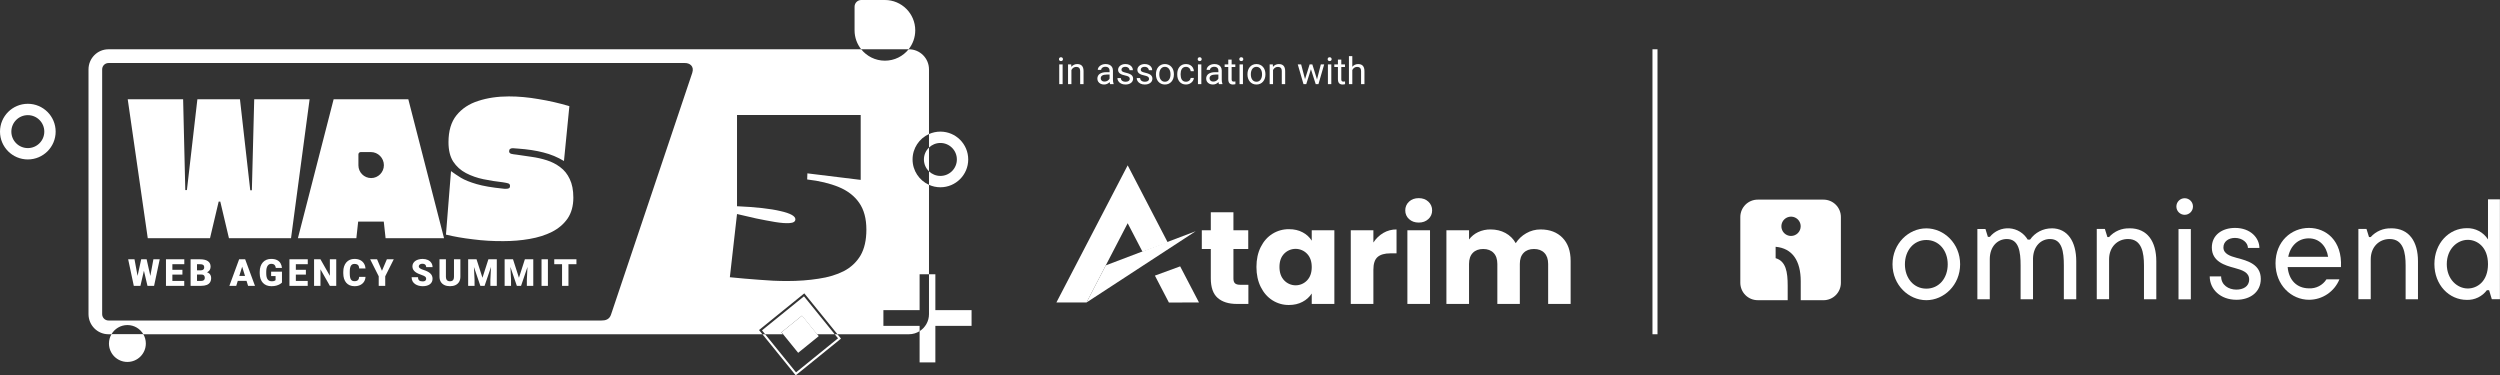 <svg xmlns="http://www.w3.org/2000/svg" width="7457" height="1120" viewBox="0 0 7457 1120" fill="none"><rect x="0" y="0" width="7457" height="1120" fill="#333333" stroke="none"/><circle cx="83" cy="392.588" r="66.068" stroke="white" stroke-width="33.864"></circle><path fill-rule="evenodd" clip-rule="evenodd" d="M2743 987.763L2743 1081H2790L2790 972H2898V925H2790L2790 818L2771 818V937C2771 958.372 2759.83 977.135 2743 987.763Z" fill="white"></path><path fill-rule="evenodd" clip-rule="evenodd" d="M2771 551.327C2781.38 555.992 2792.89 558.588 2805 558.588C2850.84 558.588 2888 521.428 2888 475.588C2888 429.748 2850.84 392.588 2805 392.588C2792.89 392.588 2781.38 395.183 2771 399.849V440.115C2779.83 431.652 2791.81 426.452 2805 426.452C2832.14 426.452 2854.14 448.451 2854.14 475.588C2854.14 502.725 2832.14 524.724 2805 524.724C2791.81 524.724 2779.83 519.524 2771 511.061V551.327Z" fill="white"></path><path fill-rule="evenodd" clip-rule="evenodd" d="M332.651 996.588C327.79 1004.79 325 1014.36 325 1024.59C325 1054.96 349.624 1079.59 380 1079.59C410.376 1079.59 435 1054.96 435 1024.59C435 1014.36 432.21 1004.79 427.349 996.588H332.651Z" fill="white"></path><g clip-path="url(#clip0_73_241)"><path fill-rule="evenodd" clip-rule="evenodd" d="M5745.82 860.967C5708.02 860.967 5681.98 829.449 5681.98 788.419C5681.98 747.39 5708.02 715.871 5745.82 715.871C5783.63 715.871 5809.67 747.39 5809.67 788.419C5809.67 829.449 5784.03 860.967 5745.82 860.967ZM5745.82 681.13C5693.27 681.13 5644.98 726.109 5644.98 788.258C5644.98 850.407 5693.35 895.386 5745.82 895.386C5798.3 895.386 5846.67 850.488 5846.67 788.258C5846.67 726.028 5798.3 681.13 5745.82 681.13Z" fill="white"></path><path fill-rule="evenodd" clip-rule="evenodd" d="M6119.76 681.128C6107.11 681.092 6094.63 684.124 6083.4 689.964C6072.17 695.804 6062.52 704.278 6055.28 714.661H6048.18C6042.51 705.095 6034.61 697.044 6025.15 691.198C6015.69 685.353 6004.96 681.885 5993.87 681.093C5982.78 680.301 5971.66 682.207 5961.46 686.649C5951.27 691.091 5942.3 697.937 5935.33 706.6H5929.45L5922.27 683.143H5898.09V892.724H5935.09V773.343C5935.09 734.812 5958.63 712.968 5985.87 712.968C6022.07 712.968 6027.06 751.176 6027.06 791.803V892.724H6064.06V770.441C6065.27 733.523 6088.25 712.968 6114.85 712.968C6151.04 712.968 6156.04 751.176 6156.04 791.803V892.724H6193.04V779.067C6193.04 721.19 6167.81 680.966 6119.52 680.966" fill="white"></path><path fill-rule="evenodd" clip-rule="evenodd" d="M6352.41 681.124C6340.88 680.648 6329.38 682.729 6318.75 687.216C6308.12 691.703 6298.61 698.487 6290.9 707.08H6285.91L6278.41 682.897H6254.23V892.478H6290.98V773.339C6290.98 736.502 6316.13 712.964 6347.41 712.964C6388.76 712.964 6395.05 754.477 6395.05 791.799V892.72H6431.81V779.063C6431.81 720.783 6405.53 680.963 6352.41 680.963" fill="white"></path><path d="M6534.82 683.229H6498.07V892.89H6534.82V683.229Z" fill="white"></path><path d="M6516.44 640.747C6530.1 640.747 6541.19 629.668 6541.19 616.001C6541.19 602.333 6530.1 591.254 6516.44 591.254C6502.77 591.254 6491.7 602.333 6491.7 616.001C6491.7 629.668 6502.77 640.747 6516.44 640.747Z" fill="white"></path><path fill-rule="evenodd" clip-rule="evenodd" d="M6672.33 769.395C6651.77 763.913 6632.02 757.143 6632.02 737.876C6632.02 720.626 6647.1 709.664 6666.45 709.664C6688.69 709.664 6705.14 724.012 6705.14 739.489H6739.32C6739.32 710.55 6713.68 679.839 6666.76 679.839C6628.16 679.839 6597.45 700.878 6597.45 738.28C6597.45 780.277 6636.54 791.642 6665.08 799.22C6688.21 805.507 6708.77 812.198 6708.77 833.639C6708.77 855.082 6690.3 863.868 6670.55 863.868C6647.43 863.868 6625.18 850.405 6625.18 824.37H6591.16C6591.16 862.658 6622.68 894.176 6670.96 894.176C6712.15 894.176 6743.51 871.041 6743.51 831.946C6743.51 788.66 6704.41 777.778 6672.49 769.395" fill="white"></path><path fill-rule="evenodd" clip-rule="evenodd" d="M6825.33 766.009C6832.01 732.396 6855.55 710.954 6886.67 710.954C6917.78 710.954 6939.31 733.685 6944.3 766.009H6825.33ZM6887.15 679.839C6834.59 679.839 6787.44 720.143 6787.44 785.355C6787.44 850.567 6834.59 894.176 6887.55 894.176C6906.97 894.108 6925.93 888.28 6942.03 877.432C6958.13 866.584 6970.64 851.203 6978 833.236H6939.31C6933.81 841.877 6926.13 848.913 6917.04 853.627C6907.95 858.34 6897.78 860.567 6887.55 860.079C6851.36 860.079 6827.02 835.896 6823.63 796.639H6982.6C6986.79 717.24 6937.61 679.839 6887.15 679.839Z" fill="white"></path><path fill-rule="evenodd" clip-rule="evenodd" d="M7132.77 681.124C7121.26 680.644 7109.78 682.722 7099.15 687.21C7088.53 691.698 7079.04 698.484 7071.35 707.08H7066.27L7058.77 682.897H7034.59V892.478H7071.44V773.339C7071.44 736.502 7096.5 712.964 7127.85 712.964C7169.29 712.964 7175.5 754.477 7175.5 791.799V892.72H7212.34V779.063C7212.34 720.783 7185.98 680.963 7132.85 680.963" fill="white"></path><path fill-rule="evenodd" clip-rule="evenodd" d="M7360.97 860.49C7329.62 860.49 7298.26 833.244 7298.26 787.943C7298.26 742.641 7329.62 715.396 7360.97 715.396C7388.63 715.396 7421.19 736.434 7421.19 787.943C7421.19 839.451 7388.94 860.49 7360.97 860.49ZM7421.19 594.483V714.105C7414.46 703.544 7405.11 694.904 7394.05 689.028C7382.99 683.151 7370.59 680.239 7358.08 680.573C7304.96 680.573 7261.34 725.391 7261.34 787.541C7261.34 849.688 7304.87 894.507 7358.08 894.507C7369.63 894.85 7381.11 892.399 7391.52 887.361C7401.93 882.323 7410.98 874.847 7417.88 865.569H7424.49L7432.56 892.411H7456.74V594.483H7421.19Z" fill="white"></path><path d="M5439.11 595.448H5242.99C5236.17 595.438 5229.41 596.773 5223.1 599.377C5216.79 601.981 5211.06 605.803 5206.23 610.624C5201.4 615.446 5197.57 621.172 5194.96 627.476C5192.35 633.779 5191 640.536 5191 647.36V843.48C5191 850.303 5192.35 857.06 5194.96 863.364C5197.57 869.668 5201.4 875.394 5206.23 880.215C5211.06 885.037 5216.79 888.859 5223.1 891.463C5229.41 894.067 5236.17 895.402 5242.99 895.392H5332.31V852.427C5332.31 810.994 5327.15 779.235 5296.35 770.046V736.11C5346.41 740.624 5371.24 777.864 5371.24 839.046V895.472H5439.11C5452.88 895.472 5466.08 890.003 5475.82 880.268C5485.55 870.531 5491.02 857.328 5491.02 843.56V647.36C5491.02 633.592 5485.55 620.388 5475.82 610.653C5466.08 600.918 5452.88 595.448 5439.11 595.448ZM5342.38 703.786C5336.69 703.802 5331.12 702.128 5326.37 698.975C5321.63 695.823 5317.93 691.334 5315.74 686.077C5313.55 680.82 5312.97 675.032 5314.07 669.444C5315.17 663.856 5317.9 658.721 5321.92 654.689C5325.95 650.656 5331.07 647.907 5336.66 646.79C5342.24 645.674 5348.03 646.239 5353.29 648.414C5358.56 650.59 5363.06 654.278 5366.22 659.013C5369.39 663.747 5371.08 669.314 5371.08 675.008C5371.08 682.627 5368.06 689.934 5362.68 695.329C5357.3 700.723 5350 703.764 5342.38 703.786Z" fill="white"></path></g><rect x="4929" y="147" width="15" height="850" fill="white"></rect><path d="M3520.17 794.483L3444.85 822.112L3486.55 902.346L3576.36 902.241L3520.17 794.483Z" fill="white"></path><path d="M3363.66 493.151L3151 902.231H3240.86L3363.63 665.815L3407.89 750.989L3483.22 723.361L3363.66 493.151Z" fill="white"></path><path d="M3240.66 902.374L3298.29 791.559L3566.54 689.655L3240.66 902.374Z" fill="white"></path><path d="M3723.66 849.454V906.579H3689.33C3664.87 906.579 3645.79 900.604 3632.11 888.654C3618.43 876.706 3611.59 857.205 3611.59 830.151V742.691H3584.76V686.748H3611.59V633.168H3679.07V686.748H3723.27V742.691H3679.07V830.939C3679.07 837.507 3680.65 842.234 3683.81 845.122C3686.96 848.014 3692.22 849.458 3699.59 849.454L3723.66 849.454Z" fill="white"></path><path d="M3760.55 736.78C3769.1 719.71 3780.74 706.578 3795.47 697.385C3810.26 688.177 3827.37 683.392 3844.8 683.596C3860.31 683.596 3873.93 686.748 3885.64 693.051C3896.7 698.766 3906.04 707.336 3912.67 717.871V686.748H3980.14V906.579H3912.67V875.456C3905.82 885.947 3896.37 894.496 3885.24 900.276C3873.53 906.579 3859.92 909.731 3844.4 909.731C3827.08 909.895 3810.08 905.037 3795.47 895.745C3780.74 886.425 3769.1 873.162 3760.55 855.954C3752 838.756 3747.72 818.861 3747.73 796.269C3747.73 773.684 3752 753.854 3760.55 736.78ZM3898.66 756.873C3894.25 752.282 3888.96 748.624 3883.1 746.12C3877.24 743.615 3870.94 742.315 3864.57 742.297C3858.2 742.278 3851.89 743.542 3846.01 746.013C3840.14 748.483 3834.83 752.11 3830.39 756.676C3821.05 766.266 3816.38 779.463 3816.39 796.269C3816.39 813.081 3821.06 826.41 3830.39 836.257C3834.77 840.904 3840.05 844.612 3845.91 847.152C3851.77 849.692 3858.09 851.012 3864.48 851.031C3870.87 851.049 3877.2 849.766 3883.08 847.259C3888.95 844.753 3894.25 841.076 3898.66 836.454C3907.99 826.74 3912.66 813.476 3912.67 796.663C3912.67 779.859 3908 766.596 3898.66 756.873L3898.66 756.873Z" fill="white"></path><path d="M4126.14 694.824C4138.1 687.833 4151.74 684.224 4165.59 684.384V755.692H4147.05C4130.21 755.692 4117.58 759.304 4109.17 766.526C4100.75 773.753 4096.54 786.425 4096.54 804.544V906.581H4029.07V686.749H4096.54V723.387C4104.04 711.69 4114.17 701.908 4126.14 694.824Z" fill="white"></path><path d="M4202.88 653.458C4199.26 650.215 4196.38 646.231 4194.44 641.778C4192.5 637.325 4191.55 632.508 4191.64 627.652C4191.52 622.736 4192.46 617.852 4194.4 613.331C4196.34 608.811 4199.23 604.76 4202.88 601.455C4210.38 594.498 4220.05 591.018 4231.88 591.015C4243.46 591.015 4252.99 594.495 4260.49 601.455C4264.14 604.76 4267.03 608.811 4268.97 613.331C4270.91 617.852 4271.86 622.736 4271.74 627.652C4271.83 632.508 4270.87 637.325 4268.93 641.778C4266.99 646.231 4264.11 650.215 4260.49 653.458C4253 660.419 4243.46 663.899 4231.88 663.898C4220.05 663.898 4210.38 660.418 4202.88 653.458ZM4265.43 686.749V906.58H4197.95V686.749H4265.43Z" fill="white"></path><path d="M4660.61 709.21C4676.79 725.757 4684.88 748.738 4684.88 778.155V906.587H4617.8V787.216C4617.8 773.033 4614.05 762.068 4606.55 754.319C4599.05 746.576 4588.73 742.702 4575.58 742.698C4562.42 742.698 4552.09 746.572 4544.6 754.319C4537.1 762.069 4533.35 773.035 4533.35 787.216V906.587H4466.27V787.216C4466.27 773.033 4462.52 762.068 4455.02 754.319C4447.53 746.576 4437.2 742.702 4424.05 742.698C4410.89 742.698 4400.57 746.572 4393.07 754.319C4385.58 762.069 4381.83 773.035 4381.83 787.216V906.587H4314.35V686.755H4381.83V714.333C4388.86 704.98 4398.07 697.476 4408.66 692.467C4420.37 686.939 4433.2 684.176 4446.15 684.391C4462.72 684.391 4477.52 687.936 4490.54 695.028C4503.44 701.999 4514.05 712.531 4521.12 725.364C4528.93 713.113 4539.63 702.966 4552.29 695.816C4565.34 688.226 4580.2 684.279 4595.3 684.391C4622.66 684.391 4644.43 692.664 4660.61 709.21Z" fill="white"></path><path d="M3169.6 192.156V251H3159.48V192.156H3169.6ZM3158.72 176.548C3158.72 174.917 3159.21 173.539 3160.19 172.415C3161.21 171.291 3162.69 170.729 3164.65 170.729C3166.57 170.729 3168.04 171.291 3169.06 172.415C3170.11 173.539 3170.63 174.917 3170.63 176.548C3170.63 178.107 3170.11 179.449 3169.06 180.572C3168.04 181.66 3166.57 182.204 3164.65 182.204C3162.69 182.204 3161.21 181.66 3160.19 180.572C3159.21 179.449 3158.72 178.107 3158.72 176.548ZM3195.81 204.719V251H3185.75V192.156H3195.27L3195.81 204.719ZM3193.42 219.348L3189.23 219.185C3189.27 215.161 3189.87 211.445 3191.03 208.036C3192.19 204.592 3193.82 201.601 3195.92 199.063C3198.02 196.525 3200.53 194.567 3203.43 193.19C3206.36 191.776 3209.61 191.069 3213.16 191.069C3216.06 191.069 3218.67 191.467 3220.99 192.265C3223.31 193.026 3225.29 194.259 3226.92 195.963C3228.59 197.667 3229.86 199.879 3230.73 202.598C3231.6 205.281 3232.03 208.562 3232.03 212.442V251H3221.92V212.333C3221.92 209.251 3221.46 206.786 3220.56 204.937C3219.65 203.051 3218.33 201.692 3216.59 200.858C3214.85 199.988 3212.71 199.553 3210.17 199.553C3207.67 199.553 3205.38 200.078 3203.32 201.13C3201.29 202.181 3199.53 203.631 3198.04 205.48C3196.59 207.329 3195.45 209.45 3194.62 211.843C3193.82 214.2 3193.42 216.702 3193.42 219.348ZM3309.64 240.939V210.647C3309.64 208.327 3309.17 206.314 3308.22 204.61C3307.32 202.87 3305.94 201.529 3304.09 200.586C3302.24 199.643 3299.96 199.172 3297.24 199.172C3294.7 199.172 3292.47 199.607 3290.55 200.477C3288.66 201.347 3287.18 202.489 3286.09 203.903C3285.04 205.317 3284.51 206.84 3284.51 208.472H3274.45C3274.45 206.369 3275 204.284 3276.08 202.217C3277.17 200.151 3278.73 198.284 3280.76 196.616C3282.83 194.912 3285.29 193.57 3288.16 192.591C3291.06 191.576 3294.28 191.069 3297.84 191.069C3302.12 191.069 3305.89 191.794 3309.15 193.244C3312.45 194.694 3315.02 196.888 3316.87 199.824C3318.76 202.725 3319.7 206.369 3319.7 210.756V238.165C3319.7 240.123 3319.86 242.208 3320.19 244.42C3320.55 246.631 3321.08 248.535 3321.77 250.13V251H3311.27C3310.76 249.84 3310.36 248.299 3310.07 246.377C3309.78 244.42 3309.64 242.607 3309.64 240.939ZM3311.38 215.324L3311.49 222.394H3301.32C3298.45 222.394 3295.9 222.63 3293.65 223.101C3291.4 223.536 3289.52 224.207 3287.99 225.113C3286.47 226.02 3285.31 227.162 3284.51 228.539C3283.72 229.881 3283.32 231.458 3283.32 233.271C3283.32 235.12 3283.73 236.806 3284.57 238.328C3285.4 239.851 3286.65 241.066 3288.32 241.972C3290.02 242.842 3292.11 243.277 3294.57 243.277C3297.66 243.277 3300.38 242.625 3302.73 241.32C3305.09 240.014 3306.96 238.419 3308.33 236.534C3309.75 234.648 3310.51 232.818 3310.62 231.041L3314.91 235.881C3314.66 237.404 3313.97 239.09 3312.85 240.939C3311.72 242.788 3310.22 244.565 3308.33 246.269C3306.48 247.936 3304.27 249.332 3301.7 250.456C3299.16 251.544 3296.3 252.088 3293.11 252.088C3289.12 252.088 3285.62 251.308 3282.61 249.749C3279.64 248.19 3277.32 246.105 3275.65 243.495C3274.02 240.848 3273.2 237.893 3273.2 234.63C3273.2 231.476 3273.82 228.702 3275.05 226.31C3276.28 223.88 3278.06 221.868 3280.38 220.273C3282.7 218.641 3285.49 217.409 3288.76 216.575C3292.02 215.741 3295.66 215.324 3299.69 215.324H3311.38ZM3369.79 235.392C3369.79 233.941 3369.46 232.6 3368.81 231.367C3368.19 230.098 3366.91 228.956 3364.95 227.941C3363.03 226.89 3360.13 225.983 3356.25 225.222C3352.98 224.533 3350.03 223.717 3347.38 222.775C3344.77 221.832 3342.54 220.69 3340.69 219.348C3338.88 218.007 3337.48 216.43 3336.5 214.617C3335.53 212.804 3335.04 210.683 3335.04 208.254C3335.04 205.934 3335.54 203.74 3336.56 201.674C3337.61 199.607 3339.08 197.776 3340.96 196.181C3342.89 194.585 3345.19 193.335 3347.87 192.428C3350.55 191.522 3353.54 191.069 3356.84 191.069C3361.56 191.069 3365.58 191.903 3368.92 193.57C3372.25 195.238 3374.81 197.468 3376.59 200.26C3378.36 203.015 3379.25 206.079 3379.25 209.45H3369.19C3369.19 207.819 3368.7 206.242 3367.72 204.719C3366.78 203.16 3365.38 201.873 3363.53 200.858C3361.72 199.843 3359.49 199.335 3356.84 199.335C3354.05 199.335 3351.79 199.77 3350.05 200.64C3348.34 201.474 3347.09 202.544 3346.29 203.849C3345.53 205.154 3345.15 206.532 3345.15 207.982C3345.15 209.07 3345.33 210.049 3345.7 210.919C3346.09 211.753 3346.78 212.532 3347.76 213.257C3348.74 213.946 3350.12 214.599 3351.9 215.215C3353.67 215.832 3355.94 216.448 3358.69 217.064C3363.52 218.152 3367.49 219.457 3370.6 220.98C3373.72 222.503 3376.04 224.37 3377.56 226.581C3379.09 228.793 3379.85 231.476 3379.85 234.63C3379.85 237.205 3379.3 239.561 3378.22 241.7C3377.17 243.839 3375.62 245.688 3373.59 247.247C3371.6 248.77 3369.21 249.967 3366.42 250.837C3363.66 251.671 3360.56 252.088 3357.12 252.088C3351.93 252.088 3347.54 251.163 3343.96 249.314C3340.37 247.465 3337.65 245.072 3335.8 242.135C3333.95 239.199 3333.02 236.099 3333.02 232.836H3343.14C3343.28 235.591 3344.08 237.785 3345.53 239.416C3346.98 241.011 3348.76 242.154 3350.86 242.842C3352.96 243.495 3355.05 243.821 3357.12 243.821C3359.87 243.821 3362.17 243.459 3364.02 242.734C3365.91 242.008 3367.34 241.011 3368.32 239.742C3369.3 238.474 3369.79 237.023 3369.79 235.392ZM3427.33 235.392C3427.33 233.941 3427 232.6 3426.35 231.367C3425.73 230.098 3424.44 228.956 3422.49 227.941C3420.56 226.89 3417.66 225.983 3413.78 225.222C3410.52 224.533 3407.57 223.717 3404.92 222.775C3402.31 221.832 3400.08 220.69 3398.23 219.348C3396.42 218.007 3395.02 216.43 3394.04 214.617C3393.06 212.804 3392.57 210.683 3392.57 208.254C3392.57 205.934 3393.08 203.74 3394.1 201.674C3395.15 199.607 3396.62 197.776 3398.5 196.181C3400.42 194.585 3402.73 193.335 3405.41 192.428C3408.09 191.522 3411.08 191.069 3414.38 191.069C3419.1 191.069 3423.12 191.903 3426.46 193.57C3429.79 195.238 3432.35 197.468 3434.12 200.26C3435.9 203.015 3436.79 206.079 3436.79 209.45H3426.73C3426.73 207.819 3426.24 206.242 3425.26 204.719C3424.32 203.16 3422.92 201.873 3421.07 200.858C3419.26 199.843 3417.03 199.335 3414.38 199.335C3411.59 199.335 3409.32 199.77 3407.58 200.64C3405.88 201.474 3404.63 202.544 3403.83 203.849C3403.07 205.154 3402.69 206.532 3402.69 207.982C3402.69 209.07 3402.87 210.049 3403.23 210.919C3403.63 211.753 3404.32 212.532 3405.3 213.257C3406.28 213.946 3407.66 214.599 3409.43 215.215C3411.21 215.832 3413.48 216.448 3416.23 217.064C3421.05 218.152 3425.02 219.457 3428.14 220.98C3431.26 222.503 3433.58 224.37 3435.1 226.581C3436.63 228.793 3437.39 231.476 3437.39 234.63C3437.39 237.205 3436.84 239.561 3435.76 241.7C3434.7 243.839 3433.16 245.688 3431.13 247.247C3429.14 248.77 3426.75 249.967 3423.95 250.837C3421.2 251.671 3418.1 252.088 3414.65 252.088C3409.47 252.088 3405.08 251.163 3401.49 249.314C3397.9 247.465 3395.19 245.072 3393.34 242.135C3391.49 239.199 3390.56 236.099 3390.56 232.836H3400.68C3400.82 235.591 3401.62 237.785 3403.07 239.416C3404.52 241.011 3406.3 242.154 3408.4 242.842C3410.5 243.495 3412.59 243.821 3414.65 243.821C3417.41 243.821 3419.71 243.459 3421.56 242.734C3423.45 242.008 3424.88 241.011 3425.86 239.742C3426.84 238.474 3427.33 237.023 3427.33 235.392ZM3447.94 222.231V220.98C3447.94 216.738 3448.55 212.804 3449.79 209.179C3451.02 205.517 3452.8 202.344 3455.12 199.661C3457.44 196.942 3460.25 194.839 3463.55 193.353C3466.85 191.83 3470.54 191.069 3474.64 191.069C3478.77 191.069 3482.49 191.83 3485.79 193.353C3489.12 194.839 3491.95 196.942 3494.27 199.661C3496.63 202.344 3498.42 205.517 3499.66 209.179C3500.89 212.804 3501.51 216.738 3501.51 220.98V222.231C3501.51 226.473 3500.89 230.407 3499.66 234.032C3498.42 237.658 3496.63 240.83 3494.27 243.549C3491.95 246.232 3489.14 248.335 3485.84 249.858C3482.58 251.344 3478.88 252.088 3474.75 252.088C3470.62 252.088 3466.9 251.344 3463.6 249.858C3460.3 248.335 3457.47 246.232 3455.12 243.549C3452.8 240.83 3451.02 237.658 3449.79 234.032C3448.55 230.407 3447.94 226.473 3447.94 222.231ZM3458 220.98V222.231C3458 225.168 3458.34 227.941 3459.03 230.552C3459.72 233.126 3460.75 235.41 3462.13 237.404C3463.55 239.398 3465.3 240.975 3467.41 242.135C3469.51 243.259 3471.96 243.821 3474.75 243.821C3477.5 243.821 3479.92 243.259 3481.98 242.135C3484.09 240.975 3485.83 239.398 3487.2 237.404C3488.58 235.41 3489.61 233.126 3490.3 230.552C3491.03 227.941 3491.39 225.168 3491.39 222.231V220.98C3491.39 218.079 3491.03 215.342 3490.3 212.768C3489.61 210.157 3488.56 207.855 3487.15 205.861C3485.77 203.831 3484.03 202.236 3481.93 201.075C3479.86 199.915 3477.43 199.335 3474.64 199.335C3471.88 199.335 3469.46 199.915 3467.35 201.075C3465.29 202.236 3463.55 203.831 3462.13 205.861C3460.75 207.855 3459.72 210.157 3459.03 212.768C3458.34 215.342 3458 218.079 3458 220.98ZM3537.67 243.821C3540.06 243.821 3542.28 243.332 3544.31 242.353C3546.34 241.374 3548 240.033 3549.31 238.328C3550.62 236.588 3551.36 234.612 3551.54 232.401H3561.11C3560.93 235.881 3559.75 239.126 3557.58 242.135C3555.44 245.108 3552.63 247.519 3549.15 249.368C3545.67 251.181 3541.84 252.088 3537.67 252.088C3533.25 252.088 3529.39 251.308 3526.09 249.749C3522.82 248.19 3520.11 246.051 3517.93 243.332C3515.79 240.613 3514.18 237.495 3513.09 233.978C3512.04 230.425 3511.51 226.672 3511.51 222.72V220.436C3511.51 216.484 3512.04 212.75 3513.09 209.233C3514.18 205.68 3515.79 202.544 3517.93 199.824C3520.11 197.105 3522.82 194.966 3526.09 193.407C3529.39 191.848 3533.25 191.069 3537.67 191.069C3542.28 191.069 3546.3 192.011 3549.74 193.897C3553.19 195.746 3555.89 198.284 3557.85 201.51C3559.84 204.701 3560.93 208.327 3561.11 212.387H3551.54C3551.36 209.958 3550.67 207.765 3549.47 205.807C3548.31 203.849 3546.72 202.29 3544.69 201.13C3542.69 199.933 3540.35 199.335 3537.67 199.335C3534.59 199.335 3532 199.951 3529.89 201.184C3527.83 202.381 3526.18 204.012 3524.95 206.079C3523.75 208.109 3522.88 210.375 3522.34 212.877C3521.83 215.342 3521.57 217.862 3521.57 220.436V222.72C3521.57 225.294 3521.83 227.832 3522.34 230.334C3522.84 232.836 3523.69 235.102 3524.89 237.132C3526.12 239.162 3527.77 240.794 3529.84 242.027C3531.94 243.223 3534.55 243.821 3537.67 243.821ZM3583.35 192.156V251H3573.24V192.156H3583.35ZM3572.48 176.548C3572.48 174.917 3572.97 173.539 3573.95 172.415C3574.96 171.291 3576.45 170.729 3578.41 170.729C3580.33 170.729 3581.8 171.291 3582.81 172.415C3583.86 173.539 3584.39 174.917 3584.39 176.548C3584.39 178.107 3583.86 179.449 3582.81 180.572C3581.8 181.66 3580.33 182.204 3578.41 182.204C3576.45 182.204 3574.96 181.66 3573.95 180.572C3572.97 179.449 3572.48 178.107 3572.48 176.548ZM3634.2 240.939V210.647C3634.2 208.327 3633.73 206.314 3632.79 204.61C3631.88 202.87 3630.51 201.529 3628.66 200.586C3626.81 199.643 3624.52 199.172 3621.8 199.172C3619.27 199.172 3617.04 199.607 3615.11 200.477C3613.23 201.347 3611.74 202.489 3610.66 203.903C3609.6 205.317 3609.08 206.84 3609.08 208.472H3599.02C3599.02 206.369 3599.56 204.284 3600.65 202.217C3601.74 200.151 3603.3 198.284 3605.33 196.616C3607.39 194.912 3609.86 193.57 3612.72 192.591C3615.62 191.576 3618.85 191.069 3622.4 191.069C3626.68 191.069 3630.45 191.794 3633.71 193.244C3637.01 194.694 3639.59 196.888 3641.44 199.824C3643.32 202.725 3644.26 206.369 3644.26 210.756V238.165C3644.26 240.123 3644.43 242.208 3644.75 244.42C3645.12 246.631 3645.64 248.535 3646.33 250.13V251H3635.84C3635.33 249.84 3634.93 248.299 3634.64 246.377C3634.35 244.42 3634.2 242.607 3634.2 240.939ZM3635.94 215.324L3636.05 222.394H3625.88C3623.02 222.394 3620.46 222.63 3618.21 223.101C3615.97 223.536 3614.08 224.207 3612.56 225.113C3611.04 226.02 3609.88 227.162 3609.08 228.539C3608.28 229.881 3607.88 231.458 3607.88 233.271C3607.88 235.12 3608.3 236.806 3609.13 238.328C3609.97 239.851 3611.22 241.066 3612.89 241.972C3614.59 242.842 3616.67 243.277 3619.14 243.277C3622.22 243.277 3624.94 242.625 3627.3 241.32C3629.65 240.014 3631.52 238.419 3632.9 236.534C3634.31 234.648 3635.07 232.818 3635.18 231.041L3639.48 235.881C3639.23 237.404 3638.54 239.09 3637.41 240.939C3636.29 242.788 3634.78 244.565 3632.9 246.269C3631.05 247.936 3628.84 249.332 3626.26 250.456C3623.73 251.544 3620.86 252.088 3617.67 252.088C3613.68 252.088 3610.18 251.308 3607.17 249.749C3604.2 248.19 3601.88 246.105 3600.21 243.495C3598.58 240.848 3597.77 237.893 3597.77 234.63C3597.77 231.476 3598.38 228.702 3599.62 226.31C3600.85 223.88 3602.62 221.868 3604.94 220.273C3607.27 218.641 3610.06 217.409 3613.32 216.575C3616.58 215.741 3620.23 215.324 3624.25 215.324H3635.94ZM3684.73 192.156V199.879H3652.91V192.156H3684.73ZM3663.68 177.853H3673.74V236.425C3673.74 238.419 3674.05 239.924 3674.67 240.939C3675.28 241.954 3676.08 242.625 3677.06 242.951C3678.04 243.277 3679.09 243.441 3680.21 243.441C3681.05 243.441 3681.92 243.368 3682.82 243.223C3683.77 243.042 3684.47 242.897 3684.94 242.788L3685 251C3684.2 251.254 3683.15 251.489 3681.84 251.707C3680.58 251.961 3679.03 252.088 3677.22 252.088C3674.76 252.088 3672.49 251.598 3670.42 250.619C3668.36 249.64 3666.71 248.009 3665.47 245.725C3664.28 243.404 3663.68 240.286 3663.68 236.371V177.853ZM3707.46 192.156V251H3697.34V192.156H3707.46ZM3696.58 176.548C3696.58 174.917 3697.07 173.539 3698.05 172.415C3699.07 171.291 3700.55 170.729 3702.51 170.729C3704.43 170.729 3705.9 171.291 3706.92 172.415C3707.97 173.539 3708.49 174.917 3708.49 176.548C3708.49 178.107 3707.97 179.449 3706.92 180.572C3705.9 181.66 3704.43 182.204 3702.51 182.204C3700.55 182.204 3699.07 181.66 3698.05 180.572C3697.07 179.449 3696.58 178.107 3696.58 176.548ZM3720.95 222.231V220.98C3720.95 216.738 3721.56 212.804 3722.8 209.179C3724.03 205.517 3725.8 202.344 3728.13 199.661C3730.45 196.942 3733.26 194.839 3736.55 193.353C3739.85 191.83 3743.55 191.069 3747.65 191.069C3751.78 191.069 3755.5 191.83 3758.8 193.353C3762.13 194.839 3764.96 196.942 3767.28 199.661C3769.64 202.344 3771.43 205.517 3772.67 209.179C3773.9 212.804 3774.51 216.738 3774.51 220.98V222.231C3774.51 226.473 3773.9 230.407 3772.67 234.032C3771.43 237.658 3769.64 240.83 3767.28 243.549C3764.96 246.232 3762.15 248.335 3758.85 249.858C3755.59 251.344 3751.89 252.088 3747.76 252.088C3743.62 252.088 3739.91 251.344 3736.61 249.858C3733.31 248.335 3730.48 246.232 3728.13 243.549C3725.8 240.83 3724.03 237.658 3722.8 234.032C3721.56 230.407 3720.95 226.473 3720.95 222.231ZM3731.01 220.98V222.231C3731.01 225.168 3731.35 227.941 3732.04 230.552C3732.73 233.126 3733.76 235.41 3735.14 237.404C3736.55 239.398 3738.31 240.975 3740.42 242.135C3742.52 243.259 3744.97 243.821 3747.76 243.821C3750.51 243.821 3752.92 243.259 3754.99 242.135C3757.09 240.975 3758.83 239.398 3760.21 237.404C3761.59 235.41 3762.62 233.126 3763.31 230.552C3764.04 227.941 3764.4 225.168 3764.4 222.231V220.98C3764.4 218.079 3764.04 215.342 3763.31 212.768C3762.62 210.157 3761.57 207.855 3760.16 205.861C3758.78 203.831 3757.04 202.236 3754.94 201.075C3752.87 199.915 3750.44 199.335 3747.65 199.335C3744.89 199.335 3742.46 199.915 3740.36 201.075C3738.29 202.236 3736.55 203.831 3735.14 205.861C3733.76 207.855 3732.73 210.157 3732.04 212.768C3731.35 215.342 3731.01 218.079 3731.01 220.98ZM3797.19 204.719V251H3787.13V192.156H3796.65L3797.19 204.719ZM3794.8 219.348L3790.61 219.185C3790.65 215.161 3791.25 211.445 3792.41 208.036C3793.57 204.592 3795.2 201.601 3797.3 199.063C3799.4 196.525 3801.91 194.567 3804.81 193.19C3807.74 191.776 3810.99 191.069 3814.54 191.069C3817.44 191.069 3820.05 191.467 3822.37 192.265C3824.69 193.026 3826.67 194.259 3828.3 195.963C3829.97 197.667 3831.24 199.879 3832.11 202.598C3832.98 205.281 3833.41 208.562 3833.41 212.442V251H3823.3V212.333C3823.3 209.251 3822.84 206.786 3821.94 204.937C3821.03 203.051 3819.71 201.692 3817.97 200.858C3816.23 199.988 3814.09 199.553 3811.55 199.553C3809.05 199.553 3806.76 200.078 3804.7 201.13C3802.67 202.181 3800.91 203.631 3799.42 205.48C3797.97 207.329 3796.83 209.45 3796 211.843C3795.2 214.2 3794.8 216.702 3794.8 219.348ZM3891.22 240.558L3906.34 192.156H3912.98L3911.67 201.782L3896.28 251H3889.81L3891.22 240.558ZM3881.05 192.156L3893.94 241.102L3894.87 251H3888.07L3870.99 192.156H3881.05ZM3927.44 240.721L3939.73 192.156H3949.74L3932.66 251H3925.92L3927.44 240.721ZM3914.45 192.156L3929.24 239.742L3930.92 251H3924.51L3908.68 201.674L3907.38 192.156H3914.45ZM3971 192.156V251H3960.89V192.156H3971ZM3960.13 176.548C3960.13 174.917 3960.62 173.539 3961.6 172.415C3962.61 171.291 3964.1 170.729 3966.06 170.729C3967.98 170.729 3969.45 171.291 3970.46 172.415C3971.51 173.539 3972.04 174.917 3972.04 176.548C3972.04 178.107 3971.51 179.449 3970.46 180.572C3969.45 181.66 3967.98 182.204 3966.06 182.204C3964.1 182.204 3962.61 181.66 3961.6 180.572C3960.62 179.449 3960.13 178.107 3960.13 176.548ZM4011.79 192.156V199.879H3979.98V192.156H4011.79ZM3990.75 177.853H4000.81V236.425C4000.81 238.419 4001.12 239.924 4001.73 240.939C4002.35 241.954 4003.15 242.625 4004.12 242.951C4005.1 243.277 4006.16 243.441 4007.28 243.441C4008.11 243.441 4008.98 243.368 4009.89 243.223C4010.83 243.042 4011.54 242.897 4012.01 242.788L4012.07 251C4011.27 251.254 4010.22 251.489 4008.91 251.707C4007.64 251.961 4006.1 252.088 4004.29 252.088C4001.82 252.088 3999.56 251.598 3997.49 250.619C3995.42 249.64 3993.77 248.009 3992.54 245.725C3991.34 243.404 3990.75 240.286 3990.75 236.371V177.853ZM4033.66 167.466V251H4023.59V167.466H4033.66ZM4031.26 219.348L4027.08 219.185C4027.11 215.161 4027.71 211.445 4028.87 208.036C4030.03 204.592 4031.66 201.601 4033.76 199.063C4035.87 196.525 4038.37 194.567 4041.27 193.19C4044.21 191.776 4047.45 191.069 4051 191.069C4053.9 191.069 4056.52 191.467 4058.84 192.265C4061.16 193.026 4063.13 194.259 4064.76 195.963C4066.43 197.667 4067.7 199.879 4068.57 202.598C4069.44 205.281 4069.88 208.562 4069.88 212.442V251H4059.76V212.333C4059.76 209.251 4059.31 206.786 4058.4 204.937C4057.49 203.051 4056.17 201.692 4054.43 200.858C4052.69 199.988 4050.55 199.553 4048.01 199.553C4045.51 199.553 4043.23 200.078 4041.16 201.13C4039.13 202.181 4037.37 203.631 4035.89 205.48C4034.44 207.329 4033.29 209.45 4032.46 211.843C4031.66 214.2 4031.26 216.702 4031.26 219.348Z" fill="white"></path><path d="M405.39 845.409L421.161 773.404H430.57L435.682 779.55L418.877 852.588H408.49L405.39 845.409ZM401.202 773.404L414.526 845.953L411.1 852.588H399.081L382.277 773.404H401.202ZM444.329 845.572L457.544 773.404H476.416L459.611 852.588H447.646L444.329 845.572ZM437.368 773.404L453.52 845.844L450.257 852.588H439.869L422.684 779.441L428.014 773.404H437.368ZM549.551 837.904V852.588H507.349V837.904H549.551ZM514.147 773.404V852.588H495.058V773.404H514.147ZM544.113 804.839V819.033H507.349V804.839H544.113ZM549.715 773.404V788.143H507.349V773.404H549.715ZM600.825 818.924H580.431L580.322 806.416H596.855C599.828 806.416 602.203 806.089 603.979 805.437C605.756 804.748 607.043 803.751 607.84 802.446C608.674 801.14 609.091 799.509 609.091 797.551C609.091 795.303 608.674 793.49 607.84 792.113C607.007 790.735 605.683 789.738 603.87 789.122C602.094 788.469 599.792 788.143 596.964 788.143H587.61V852.588H568.521V773.404H596.964C601.858 773.404 606.227 773.858 610.07 774.764C613.913 775.634 617.176 776.976 619.859 778.789C622.579 780.601 624.645 782.885 626.059 785.641C627.473 788.36 628.18 791.569 628.18 795.267C628.18 798.494 627.491 801.521 626.114 804.349C624.736 807.177 622.434 809.479 619.207 811.256C616.016 812.996 611.647 813.903 606.1 813.975L600.825 818.924ZM600.063 852.588H575.808L582.334 837.904H600.063C602.674 837.904 604.759 837.505 606.318 836.708C607.913 835.874 609.055 834.786 609.744 833.445C610.469 832.067 610.832 830.544 610.832 828.876C610.832 826.846 610.487 825.088 609.798 823.601C609.146 822.115 608.094 820.973 606.644 820.175C605.194 819.341 603.254 818.924 600.825 818.924H584.782L584.89 806.416H604.088L608.547 811.419C613.841 811.202 618.028 811.945 621.11 813.649C624.228 815.353 626.458 817.601 627.799 820.392C629.141 823.184 629.812 826.103 629.812 829.148C629.812 834.333 628.688 838.666 626.44 842.146C624.228 845.627 620.911 848.237 616.488 849.977C612.064 851.718 606.59 852.588 600.063 852.588ZM723.983 790.046L704.677 852.588H684.174L713.27 773.404H726.267L723.983 790.046ZM739.972 852.588L720.612 790.046L718.11 773.404H731.271L760.53 852.588H739.972ZM739.211 823.057V837.795H698.586V823.057H739.211ZM841.062 810.277V842.799C839.72 844.285 837.654 845.881 834.862 847.585C832.106 849.252 828.626 850.684 824.42 851.881C820.214 853.077 815.265 853.676 809.573 853.676C804.316 853.676 799.548 852.842 795.27 851.174C790.992 849.47 787.312 846.986 784.23 843.723C781.185 840.424 778.828 836.4 777.16 831.65C775.529 826.864 774.713 821.389 774.713 815.226V810.821C774.713 804.657 775.547 799.183 777.215 794.397C778.882 789.611 781.221 785.587 784.23 782.324C787.276 779.024 790.847 776.523 794.944 774.818C799.077 773.114 803.609 772.262 808.54 772.262C815.827 772.262 821.755 773.423 826.323 775.743C830.892 778.027 834.354 781.2 836.711 785.26C839.068 789.285 840.5 793.944 841.007 799.237H822.68C822.317 796.627 821.628 794.415 820.613 792.602C819.634 790.753 818.22 789.357 816.371 788.415C814.522 787.436 812.129 786.946 809.192 786.946C806.908 786.946 804.824 787.436 802.938 788.415C801.089 789.393 799.512 790.88 798.207 792.874C796.902 794.832 795.886 797.297 795.161 800.27C794.472 803.243 794.128 806.724 794.128 810.712V815.226C794.128 819.178 794.454 822.64 795.107 825.613C795.796 828.586 796.811 831.07 798.152 833.064C799.53 835.022 801.271 836.508 803.373 837.523C805.512 838.502 808.032 838.992 810.933 838.992C812.963 838.992 814.703 838.829 816.154 838.502C817.604 838.14 818.8 837.705 819.743 837.197C820.722 836.653 821.465 836.146 821.973 835.674V823.384H808.703V810.277H841.062ZM917.841 837.904V852.588H875.639V837.904H917.841ZM882.437 773.404V852.588H863.348V773.404H882.437ZM912.403 804.839V819.033H875.639V804.839H912.403ZM918.004 773.404V788.143H875.639V773.404H918.004ZM1002.94 773.404V852.588H983.907L955.899 803.316V852.588H936.81V773.404H955.899L983.907 822.677V773.404H1002.94ZM1071.18 825.776H1090.22C1089.96 831.287 1088.48 836.146 1085.76 840.351C1083.04 844.557 1079.27 847.838 1074.45 850.195C1069.66 852.515 1064 853.676 1057.48 853.676C1052.18 853.676 1047.45 852.787 1043.28 851.011C1039.15 849.234 1035.63 846.678 1032.73 843.343C1029.87 840.007 1027.68 835.964 1026.15 831.215C1024.67 826.465 1023.92 821.118 1023.92 815.172V810.875C1023.92 804.929 1024.7 799.581 1026.26 794.832C1027.86 790.046 1030.1 785.985 1033.01 782.65C1035.94 779.278 1039.46 776.704 1043.56 774.927C1047.65 773.151 1052.2 772.262 1057.21 772.262C1064.09 772.262 1069.91 773.495 1074.66 775.961C1079.41 778.426 1083.09 781.816 1085.7 786.13C1088.31 790.409 1089.85 795.285 1090.33 800.76H1071.29C1071.22 797.787 1070.71 795.303 1069.77 793.309C1068.83 791.279 1067.34 789.756 1065.31 788.741C1063.28 787.726 1060.58 787.218 1057.21 787.218C1054.85 787.218 1052.8 787.653 1051.06 788.523C1049.32 789.393 1047.87 790.771 1046.71 792.657C1045.55 794.542 1044.68 796.989 1044.1 799.998C1043.56 802.971 1043.28 806.561 1043.28 810.766V815.172C1043.28 819.377 1043.54 822.967 1044.05 825.94C1044.55 828.913 1045.37 831.342 1046.49 833.227C1047.62 835.112 1049.07 836.508 1050.84 837.415C1052.66 838.285 1054.87 838.72 1057.48 838.72C1060.38 838.72 1062.83 838.267 1064.82 837.36C1066.81 836.418 1068.35 835.004 1069.44 833.118C1070.53 831.197 1071.11 828.749 1071.18 825.776ZM1124.74 773.404L1139.32 807.775L1153.94 773.404H1174.5L1149.05 824.145V852.588H1129.64V824.145L1104.13 773.404H1124.74ZM1271.12 831.541C1271.12 830.308 1270.94 829.203 1270.58 828.224C1270.21 827.209 1269.54 826.266 1268.56 825.396C1267.59 824.526 1266.17 823.655 1264.32 822.785C1262.51 821.879 1260.12 820.936 1257.14 819.957C1253.66 818.797 1250.31 817.492 1247.08 816.042C1243.86 814.555 1240.97 812.833 1238.44 810.875C1235.9 808.881 1233.89 806.561 1232.4 803.914C1230.91 801.231 1230.17 798.113 1230.17 794.56C1230.17 791.152 1230.93 788.088 1232.45 785.369C1233.98 782.614 1236.1 780.275 1238.82 778.353C1241.57 776.396 1244.8 774.909 1248.5 773.894C1252.2 772.843 1256.24 772.317 1260.62 772.317C1266.43 772.317 1271.54 773.332 1275.96 775.362C1280.42 777.356 1283.9 780.203 1286.4 783.901C1288.94 787.563 1290.21 791.895 1290.21 796.898H1271.23C1271.23 794.904 1270.81 793.146 1269.98 791.623C1269.18 790.1 1267.97 788.904 1266.34 788.034C1264.7 787.164 1262.66 786.729 1260.19 786.729C1257.8 786.729 1255.78 787.091 1254.15 787.816C1252.52 788.541 1251.29 789.52 1250.46 790.753C1249.62 791.95 1249.2 793.273 1249.2 794.723C1249.2 795.92 1249.53 797.007 1250.18 797.986C1250.87 798.929 1251.83 799.817 1253.07 800.651C1254.33 801.485 1255.86 802.283 1257.63 803.044C1259.45 803.805 1261.48 804.549 1263.72 805.274C1267.93 806.615 1271.66 808.12 1274.93 809.788C1278.23 811.419 1281 813.286 1283.25 815.389C1285.53 817.456 1287.25 819.812 1288.42 822.459C1289.61 825.106 1290.21 828.097 1290.21 831.432C1290.21 834.986 1289.52 838.14 1288.14 840.895C1286.77 843.651 1284.79 845.989 1282.22 847.911C1279.64 849.796 1276.56 851.228 1272.97 852.207C1269.38 853.186 1265.37 853.676 1260.95 853.676C1256.89 853.676 1252.88 853.168 1248.93 852.153C1245.02 851.101 1241.46 849.506 1238.27 847.367C1235.08 845.192 1232.53 842.418 1230.6 839.046C1228.72 835.638 1227.78 831.596 1227.78 826.919H1246.92C1246.92 829.239 1247.23 831.197 1247.84 832.792C1248.46 834.387 1249.37 835.674 1250.56 836.653C1251.76 837.596 1253.23 838.285 1254.97 838.72C1256.71 839.119 1258.7 839.318 1260.95 839.318C1263.38 839.318 1265.34 838.974 1266.82 838.285C1268.31 837.56 1269.4 836.617 1270.09 835.457C1270.78 834.26 1271.12 832.955 1271.12 831.541ZM1354.15 773.404H1373.24V825.124C1373.24 831.287 1371.96 836.508 1369.38 840.787C1366.81 845.028 1363.2 848.237 1358.56 850.413C1353.92 852.588 1348.46 853.676 1342.19 853.676C1335.99 853.676 1330.53 852.588 1325.82 850.413C1321.14 848.237 1317.48 845.028 1314.83 840.787C1312.22 836.508 1310.92 831.287 1310.92 825.124V773.404H1330.06V825.124C1330.06 828.387 1330.53 831.052 1331.48 833.118C1332.42 835.149 1333.8 836.635 1335.61 837.578C1337.42 838.521 1339.62 838.992 1342.19 838.992C1344.8 838.992 1346.99 838.521 1348.77 837.578C1350.55 836.635 1351.89 835.149 1352.8 833.118C1353.7 831.052 1354.15 828.387 1354.15 825.124V773.404ZM1405.86 773.404H1421.42L1439.09 828.496L1456.77 773.404H1472.32L1445.4 852.588H1432.78L1405.86 773.404ZM1396.4 773.404H1412.5L1415.49 834.097V852.588H1396.4V773.404ZM1465.69 773.404H1481.84V852.588H1462.69V834.097L1465.69 773.404ZM1514.68 773.404H1530.23L1547.9 828.496L1565.58 773.404H1581.13L1554.21 852.588H1541.6L1514.68 773.404ZM1505.21 773.404H1521.31L1524.3 834.097V852.588H1505.21V773.404ZM1574.5 773.404H1590.65V852.588H1571.51V834.097L1574.5 773.404ZM1634.31 773.404V852.588H1615.28V773.404H1634.31ZM1695.59 773.404V852.588H1676.5V773.404H1695.59ZM1719.41 773.404V788.143H1653.22V773.404H1719.41Z" fill="white"></path><path fill-rule="evenodd" clip-rule="evenodd" d="M1621.37 454.949C1642.9 460.331 1663.17 468.763 1682.19 480.244L1698.33 316.635C1668.19 307.666 1637.69 300.669 1606.84 295.646C1575.98 290.264 1546.38 287.573 1518.04 287.573C1484.31 287.573 1453.81 292.058 1426.55 301.028C1399.28 309.639 1377.57 323.991 1361.43 344.083C1345.64 363.816 1337.75 390.546 1337.75 424.273C1337.75 447.953 1342.41 467.148 1351.74 481.859C1361.43 496.569 1374.16 508.051 1389.95 516.303C1405.74 524.555 1423.14 530.654 1442.15 534.601C1461.53 538.548 1480.9 541.598 1500.28 543.75C1507.45 544.827 1512.66 545.903 1515.89 546.979C1519.47 548.056 1521.27 550.567 1521.27 554.514C1521.27 558.102 1520.19 560.434 1518.04 561.51C1516.24 562.587 1513.37 563.125 1509.43 563.125H1504.58C1503.15 563.125 1501.53 562.946 1499.74 562.587C1467.45 559.358 1441.44 554.873 1421.7 549.132C1401.97 543.392 1386.36 537.113 1374.88 530.296C1363.4 523.12 1353.53 516.482 1345.28 510.383L1330.21 699.825C1353.53 705.565 1380.26 710.229 1410.4 713.817C1440.9 717.764 1471.57 719.558 1502.43 719.199C1528.98 719.199 1554.63 717.047 1579.39 712.741C1604.51 708.436 1626.75 701.439 1646.13 691.752C1665.86 681.706 1681.47 668.43 1692.95 651.926C1704.43 635.063 1710.17 614.253 1710.17 589.496C1710.17 567.251 1706.58 548.773 1699.41 534.063C1692.59 519.352 1683.08 507.512 1670.88 498.543C1659.04 489.573 1645.77 482.756 1631.06 478.091C1616.35 473.427 1601.28 470.019 1585.85 467.866C1570.42 465.354 1555.71 463.202 1541.72 461.408C1534.54 460.69 1528.8 459.793 1524.5 458.717C1520.55 457.282 1518.58 454.77 1518.58 451.182C1518.58 445.083 1522.34 442.033 1529.88 442.033C1532.03 442.033 1534.18 442.212 1536.34 442.571C1538.85 442.571 1541.36 442.751 1543.87 443.109C1574.01 445.262 1599.84 449.209 1621.37 454.949ZM626.413 710.588H440.739L381 296.184H546.223L552.682 566.892H557.525L588.74 296.184H715.752L746.429 567.431H751.273L758.269 296.184H923.493L868.059 710.588H682.923L657.09 601.336H652.246L626.413 710.588ZM1324.5 710.588H1150.12L1144.74 661.075H1068.32L1062.94 710.588H888.565L995.126 296.184H1217.94L1324.5 710.588ZM1075.99 453.588C1072.17 453.588 1069.08 456.682 1069.08 460.497V493.139C1069.08 514.126 1086.09 531.139 1107.08 531.139C1128.07 531.139 1145.08 513.742 1145.08 492.756C1145.08 471.34 1127.72 453.588 1106.3 453.588H1075.99Z" fill="white"></path><path fill-rule="evenodd" clip-rule="evenodd" d="M323.58 147.001H2568.8C2585.38 167.727 2610.89 181.001 2639.5 181.001C2668.11 181.001 2693.62 167.727 2710.2 147.001H2711C2744.14 147.001 2771 173.864 2771 207.001V399.85C2742.11 412.837 2722 441.864 2722 475.589C2722 509.314 2742.11 538.341 2771 551.328V818.001H2743V925.001H2635V972.001H2743V987.765C2733.74 993.615 2722.76 997.001 2711 997.001H427.591C418.069 980.61 400.321 969.589 380 969.589C359.679 969.589 341.931 980.61 332.409 997.001H323.58C290.675 997.001 264 970.138 264 937.001V207.001C264 173.864 290.675 147.001 323.58 147.001ZM323.58 188.001H2042.47C2056.37 187.501 2071.76 197.001 2064.81 217.501L1823.02 937.001C1818.05 954.001 1804.64 956.001 1794.22 956.001H323.58C313.16 956.001 304.713 947.494 304.713 937.001V207.001C304.713 196.508 313.16 188.001 323.58 188.001ZM2408.28 517.086L2407.65 535.312C2444.1 539.502 2475.52 547.043 2501.92 557.937C2528.31 568.83 2548.63 584.542 2562.88 605.072C2577.12 625.602 2584.25 652.207 2584.25 684.887C2584.25 716.311 2578.38 742.078 2566.65 762.189C2554.92 781.881 2538.37 797.383 2517 808.695C2495.63 819.589 2470.49 827.13 2441.58 831.32C2412.68 835.929 2381.25 838.233 2347.31 838.233C2320.5 838.233 2292.64 836.976 2263.73 834.463C2234.82 832.368 2205.91 829.854 2177 826.921L2198.37 638.381C2216.38 642.57 2235.45 646.97 2255.56 651.578C2275.67 655.768 2294.52 659.33 2312.12 662.262C2330.14 665.195 2344.59 666.243 2355.48 665.405C2366.8 664.567 2372.45 660.796 2372.45 654.092C2372.45 644.456 2357.58 636.286 2327.83 629.582C2298.08 622.459 2254.93 617.641 2198.37 615.127V343.001H2567.28V536.569L2408.28 517.086ZM2272.89 985.412L2398.13 883.893L2489.82 997H2497.96L2399.06 875L2264 984.481L2274.15 997H2282.29L2272.89 985.412ZM2392.09 941.694L2436.92 997H2335.19L2330.69 991.458L2392.09 941.694Z" fill="white"></path><path d="M2771 511.062C2761.67 502.119 2755.86 489.532 2755.86 475.589C2755.86 461.646 2761.67 449.059 2771 440.116V511.062Z" fill="white"></path><path fill-rule="evenodd" clip-rule="evenodd" d="M2569 0C2557.95 0 2549 8.954 2549 20V90.5C2549 111.873 2556.41 131.516 2568.8 147H2710.2C2722.59 131.516 2730 111.873 2730 90.5C2730 40.519 2689.48 0 2639.5 0H2569Z" fill="white"></path><path fill-rule="evenodd" clip-rule="evenodd" d="M2274.15 997L2369.5 1114.63L2373.48 1119.54L2378.39 1115.56L2503.63 1014.04L2508.54 1010.06L2504.56 1005.15L2497.96 997H2489.82L2499.65 1009.13L2374.41 1110.65L2282.29 997H2274.15Z" fill="white"></path><rect x="2331" y="991" width="79.029" height="79.029" transform="rotate(-39.028 2331 991)" fill="white"></rect><defs><clipPath id="clip0_73_241"><rect width="2265.74" height="327.273" fill="white" transform="translate(5191 579.727)"></rect></clipPath></defs></svg>